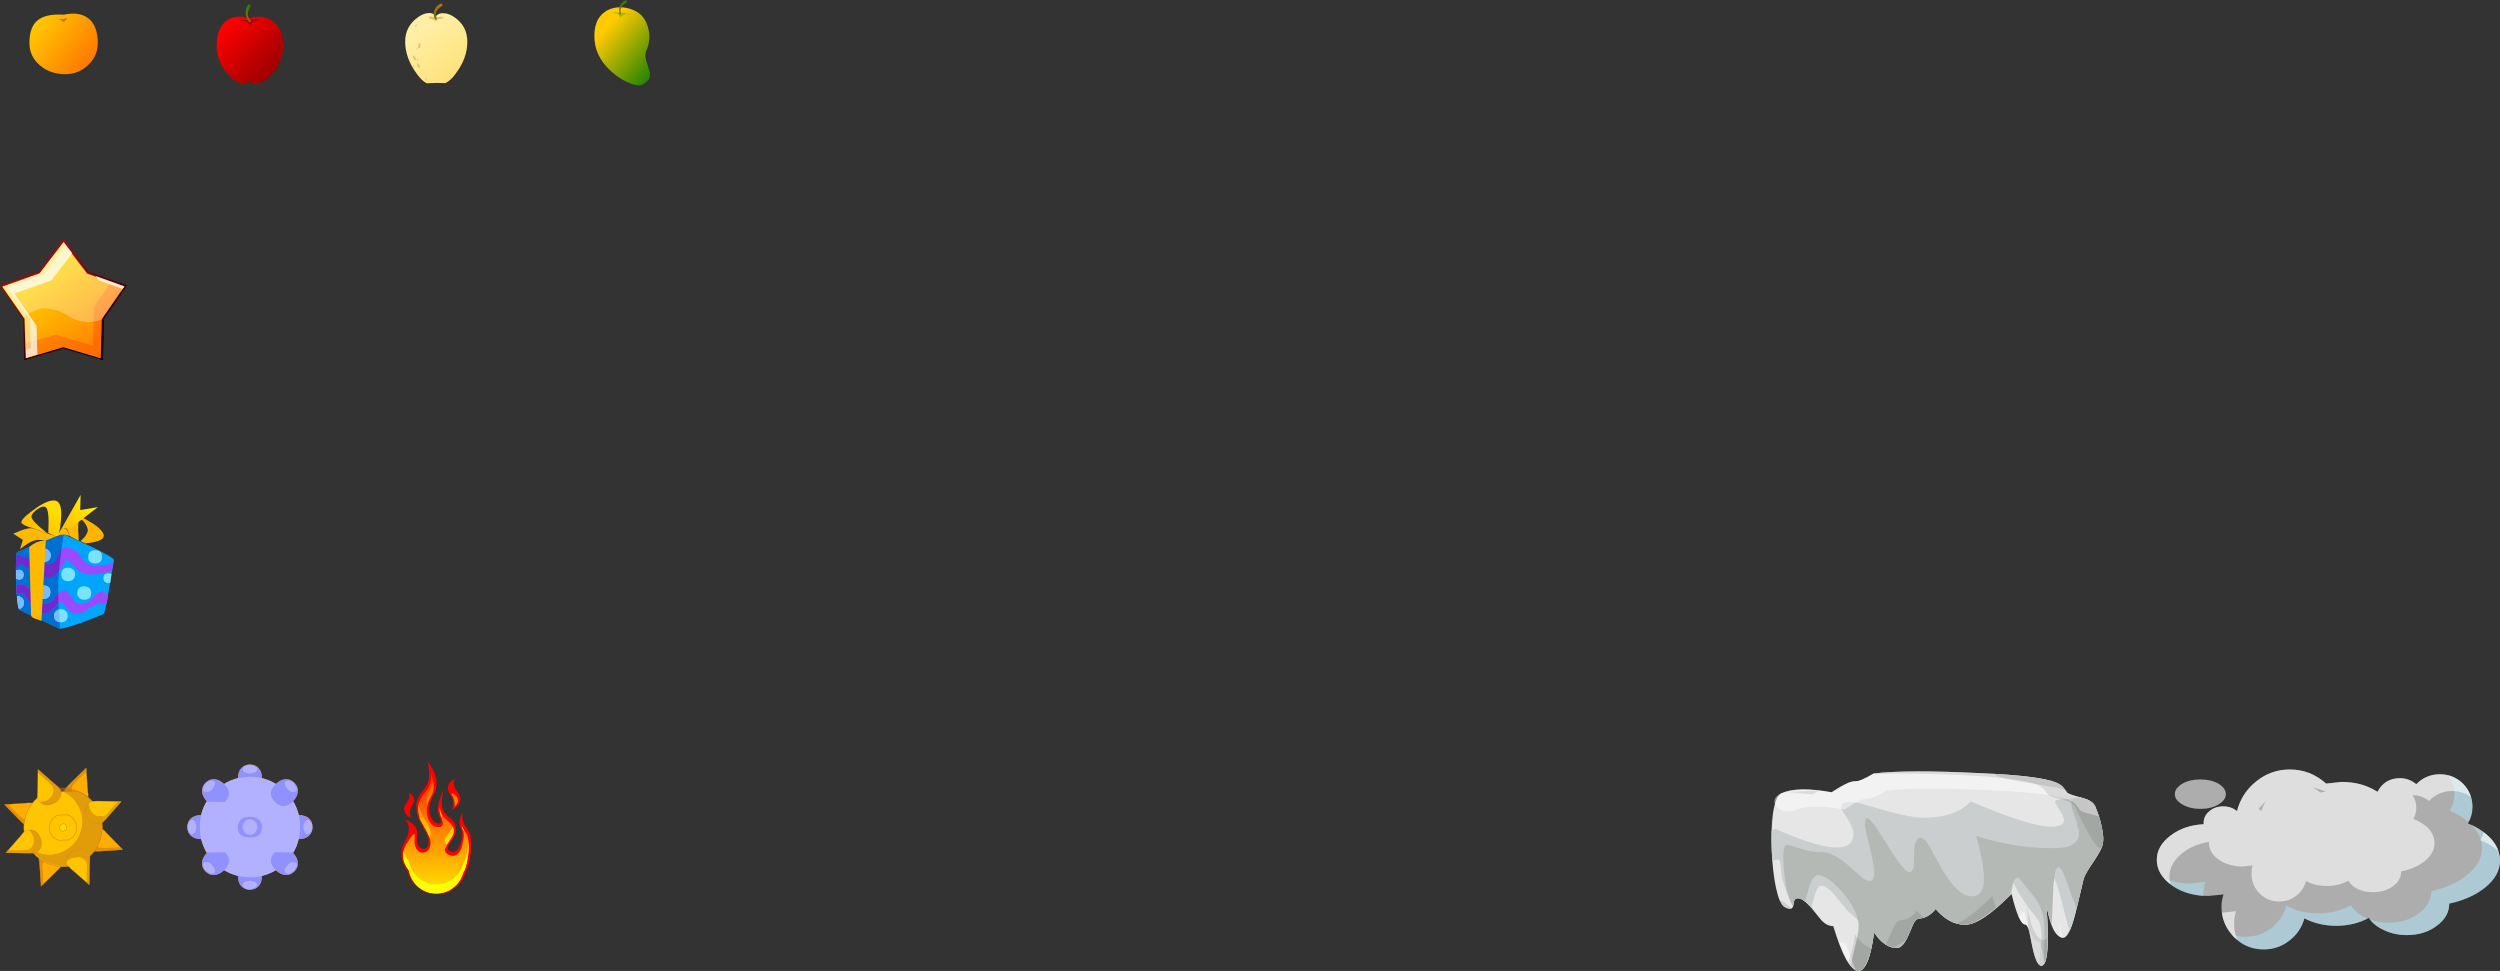 <?xml version="1.0" encoding="UTF-8" standalone="no"?>
<svg xmlns:xlink="http://www.w3.org/1999/xlink" height="234.25px" width="603.15px" xmlns="http://www.w3.org/2000/svg">
  <rect width="100%" height="100%" fill="#333333" stroke="none"/>
  <g transform="matrix(1.0, 0.0, 0.0, 1.0, -139.7, -104.55)">
    <path d="M613.8 327.65 Q617.6 327.7 625.0 320.2 626.8 327.65 628.3 327.6 628.8 327.6 629.25 329.15 L629.95 332.6 Q630.95 337.6 632.2 337.55 634.5 337.45 633.4 322.75 634.65 330.3 637.25 330.8 638.85 331.15 640.4 324.9 L642.4 316.55 Q642.85 315.2 644.7 312.55 646.45 309.9 646.85 308.75 647.45 307.15 646.75 304.0 646.25 301.55 645.2 299.15 644.6 297.75 642.1 297.05 639.05 296.25 638.5 295.85 L637.65 294.7 Q637.05 293.9 635.75 293.35 631.8 291.7 617.75 291.1 600.05 290.2 591.75 291.15 588.5 293.15 587.15 293.05 585.8 292.95 581.6 295.7 573.3 294.2 569.45 295.95 568.1 296.6 567.45 300.75 566.95 304.4 567.15 309.7 567.35 314.8 568.15 318.65 569.05 322.8 570.25 323.4 572.1 324.45 572.35 323.0 L572.55 321.85 Q572.8 321.3 573.4 321.25 574.6 321.2 576.55 323.4 L579.2 326.65 Q580.45 327.95 582.0 328.0 585.1 338.25 587.8 338.75 590.5 339.3 591.85 329.55 594.5 333.4 597.4 333.25 598.9 333.25 600.35 329.7 L601.4 327.25 Q602.05 326.15 602.75 326.15 604.9 326.05 606.7 323.85 609.95 327.65 613.8 327.65" fill="#e6e6e6" fill-rule="evenodd" stroke="none"/>
    <path d="M631.65 337.35 L632.2 337.55 Q634.5 337.45 633.4 322.75 633.75 324.85 634.45 326.9 633.75 316.35 634.75 316.15 635.6 316.0 636.8 320.9 638.5 327.8 639.05 329.1 639.95 327.15 641.05 322.3 L642.4 316.55 Q642.85 315.2 644.7 312.55 646.45 309.9 646.85 308.75 647.45 307.15 646.75 304.0 646.25 301.55 645.2 299.15 644.55 297.6 641.45 296.9 L636.3 297.5 Q635.25 297.55 635.6 298.35 L636.75 300.25 Q637.6 301.6 637.65 302.35 637.7 303.45 636.2 303.85 631.75 305.0 615.15 297.9 611.8 301.6 604.5 301.85 600.75 301.95 592.8 299.6 L587.85 298.2 Q585.5 297.8 584.55 298.25 583.6 298.75 584.0 299.8 L585.4 302.05 Q587.75 305.55 586.35 307.65 583.75 311.5 567.95 304.5 L567.1 305.0 Q567.0 308.4 567.3 312.25 L568.65 311.85 Q569.25 311.95 569.3 313.5 569.45 318.0 572.35 322.9 L572.6 321.8 Q572.8 321.3 573.4 321.25 574.6 321.2 576.7 323.55 L577.5 320.55 Q578.0 318.9 578.6 318.45 579.6 317.55 581.95 320.05 L585.4 324.2 587.85 326.45 Q589.05 327.9 589.6 331.45 590.3 335.8 587.45 338.65 L587.8 338.75 Q590.5 339.3 591.85 329.55 594.5 333.4 597.4 333.25 598.9 333.25 600.35 329.7 L601.4 327.25 Q602.05 326.15 602.75 326.15 604.9 326.05 606.7 323.85 609.95 327.65 613.8 327.65 617.6 327.7 625.0 320.2 L625.05 320.5 625.4 317.5 Q627.95 322.4 630.95 325.85 632.4 327.5 632.25 331.15 L631.65 337.35" fill="#cacece" fill-rule="evenodd" stroke="none"/>
    <path d="M637.95 295.25 L637.2 294.2 Q636.5 293.6 635.05 293.1 631.25 291.9 620.7 291.25 622.35 292.45 629.2 293.45 L636.9 294.75 637.95 295.25 M627.1 316.75 L630.35 320.8 Q632.2 323.1 632.7 325.8 633.05 327.6 632.9 331.55 L632.75 337.2 Q634.3 335.0 633.4 322.75 633.8 325.3 634.7 327.55 L635.1 318.25 Q635.45 313.9 636.2 313.75 637.1 313.55 638.45 317.65 640.2 322.8 640.75 323.65 L642.4 316.55 Q642.85 315.2 644.7 312.55 646.45 309.9 646.85 308.75 647.45 307.15 646.75 304.0 646.25 301.55 645.2 299.15 644.75 298.05 643.4 297.5 L640.85 296.75 642.3 297.55 Q639.4 296.3 639.4 298.4 639.45 299.2 640.25 301.4 L641.25 304.85 Q641.75 308.95 636.0 309.15 626.8 309.45 616.45 306.25 620.9 321.6 614.9 320.75 611.55 320.35 607.6 313.1 L605.0 308.4 Q603.7 306.4 602.8 306.7 601.4 307.2 601.5 311.15 L601.4 313.75 Q601.15 314.9 600.35 314.95 599.05 315.0 594.85 308.1 L591.95 303.6 Q590.5 301.65 589.95 302.0 589.4 302.35 589.8 304.7 L590.95 309.6 Q592.65 316.55 591.2 317.0 590.3 317.3 588.9 316.25 L586.1 313.75 Q581.95 310.0 578.95 310.1 576.2 310.15 572.75 308.85 L571.0 308.35 Q570.4 308.3 570.2 309.0 569.65 310.65 570.25 315.75 570.9 321.3 572.3 323.2 L572.5 321.95 Q572.75 321.3 573.4 321.25 574.15 321.25 575.15 322.05 L576.5 317.65 Q577.45 315.35 578.8 315.7 581.4 316.4 584.65 320.35 588.0 324.5 588.1 327.75 588.2 329.25 587.35 332.5 L586.2 337.5 Q587.05 338.65 587.8 338.75 590.5 339.3 591.85 329.55 594.05 332.7 596.6 333.25 L599.6 331.25 601.05 327.9 Q601.9 326.2 602.75 326.15 604.9 326.05 606.7 323.85 609.95 327.65 613.8 327.65 617.05 327.65 624.55 320.7 625.7 314.8 627.1 316.75" fill="#b5b9b5" fill-rule="evenodd" stroke="none"/>
    <path d="M587.5 338.7 Q586.15 335.7 585.05 332.15 584.2 332.15 583.3 331.6 585.65 337.95 587.5 338.7 M640.7 298.85 L641.55 300.05 Q642.2 300.5 643.65 300.85 L646.05 301.5 645.2 299.15 Q644.6 297.75 642.1 297.05 639.05 296.25 638.5 295.85 L637.65 294.7 Q637.05 293.9 635.75 293.35 631.8 291.7 617.75 291.1 600.05 290.2 591.75 291.15 588.5 293.15 587.15 293.05 585.8 292.95 581.6 295.7 573.3 294.2 569.45 295.95 568.1 296.55 567.85 297.55 567.65 298.35 568.35 299.2 569.1 300.0 570.2 300.3 L572.5 300.1 Q576.35 298.35 584.65 299.85 588.85 297.1 590.2 297.2 591.55 297.35 594.8 295.3 603.1 294.4 620.8 295.25 634.85 295.9 638.8 297.5 640.1 298.05 640.7 298.85 M637.4 330.85 Q636.75 328.85 636.45 326.9 L636.65 330.55 637.25 330.8 637.4 330.85 M632.2 337.55 Q632.6 337.5 633.0 336.65 L632.25 333.25 Q631.85 331.7 631.35 331.75 629.85 331.85 628.05 324.35 L626.7 325.65 Q627.6 327.6 628.3 327.6 628.8 327.6 629.25 329.15 L629.95 332.6 Q630.95 337.6 632.2 337.55" fill="#ffffff" fill-opacity="0.498" fill-rule="evenodd" stroke="none"/>
    <path d="M577.0 296.2 L578.5 295.3 570.4 295.6 577.0 296.2 M600.35 329.7 L601.4 327.25 Q602.05 326.15 602.75 326.15 L603.8 325.95 602.1 324.3 Q600.35 326.55 598.15 326.6 597.2 326.65 596.35 328.75 L594.7 332.35 Q596.1 333.3 597.4 333.25 598.9 333.25 600.35 329.7 M585.6 336.65 Q586.8 338.6 587.8 338.75 589.65 339.15 591.1 333.4 588.95 332.45 587.25 330.0 586.7 333.95 585.6 336.65 M570.25 323.4 Q571.4 324.1 571.9 323.8 570.2 321.95 569.05 321.75 569.6 323.05 570.25 323.4 M640.6 299.65 Q642.05 303.0 643.8 306.0 646.3 310.3 646.85 308.75 647.45 307.15 646.75 304.0 646.25 301.55 645.2 299.15 644.6 297.75 642.1 297.05 639.05 296.25 638.5 295.85 L637.65 294.7 Q637.05 293.9 635.75 293.35 631.8 291.7 617.75 291.1 600.05 290.2 591.75 291.15 L591.35 291.35 Q599.8 290.95 613.15 291.55 627.2 292.25 631.15 293.85 632.45 294.4 633.0 295.2 L633.9 296.35 Q634.4 296.75 637.5 297.6 640.0 298.2 640.6 299.65 M629.05 328.5 L630.3 334.0 Q631.1 337.6 632.2 337.55 633.55 337.5 633.65 330.85 633.15 331.45 632.6 331.35 630.05 330.8 628.8 323.25 L629.05 328.5 M620.4 320.7 Q615.7 325.45 611.9 327.35 L613.8 327.65 Q616.3 327.65 621.2 323.6 L620.4 320.7" fill="#000000" fill-opacity="0.098" fill-rule="evenodd" stroke="none"/>
    <path d="M670.6 299.7 Q673.1 299.7 674.9 298.65 676.7 297.6 676.7 296.15 676.7 294.7 674.9 293.6 673.1 292.6 670.6 292.6 668.0 292.6 666.25 293.6 664.4 294.7 664.4 296.15 664.4 297.6 666.25 298.65 668.05 299.7 670.6 299.7 M703.3 327.9 Q707.7 327.9 711.2 326.0 712.45 327.85 714.9 329.0 717.4 330.15 720.35 330.15 724.65 330.15 727.6 327.9 730.6 325.7 730.6 322.55 736.05 321.35 739.4 318.55 742.85 315.7 742.85 312.15 742.85 309.4 740.75 307.05 738.7 304.7 735.1 303.2 736.2 301.3 736.2 299.2 736.2 295.95 733.9 293.6 731.6 291.35 728.35 291.35 725.0 291.35 722.65 293.75 720.9 292.3 718.7 292.3 715.0 292.3 713.3 295.6 709.7 293.2 704.65 293.2 L700.9 293.6 Q697.1 290.2 692.15 290.2 687.55 290.2 684.0 293.1 680.5 295.9 679.4 300.25 678.05 299.1 676.05 299.1 674.1 299.1 672.75 300.25 671.35 301.4 671.35 303.05 L671.35 303.4 Q666.6 303.65 663.35 306.15 660.05 308.65 660.05 312.0 660.05 315.6 663.7 318.15 667.4 320.7 672.55 320.7 L676.15 320.35 Q675.65 321.75 675.65 323.35 675.65 327.55 678.65 330.55 681.65 333.6 685.85 333.6 689.35 333.6 692.05 331.45 694.75 329.4 695.65 326.1 699.1 327.9 703.3 327.9" fill="#ffffff" fill-opacity="0.6" fill-rule="evenodd" stroke="none"/>
    <path d="M668.15 317.7 Q664.8 317.7 661.85 316.5 665.1 320.25 671.3 320.7 L671.3 320.35 Q671.3 318.75 671.8 317.3 L668.15 317.7 M735.25 302.9 Q736.2 301.25 736.2 299.2 736.2 296.5 734.5 294.35 732.9 292.3 730.35 291.6 731.85 293.6 731.85 296.15 731.85 298.3 730.75 300.15 733.4 301.3 735.25 302.9 M711.4 326.35 Q712.8 328.1 715.15 329.05 717.55 330.15 720.35 330.15 724.65 330.15 727.6 327.9 730.6 325.7 730.6 322.55 736.05 321.35 739.4 318.55 742.85 315.7 742.85 312.15 742.85 306.9 735.95 303.55 738.5 306.2 738.5 309.15 738.5 312.7 735.05 315.55 731.7 318.35 726.25 319.55 726.25 322.7 723.25 324.9 720.3 327.15 716.0 327.15 713.55 327.15 711.4 326.35 M703.3 327.9 Q707.55 327.9 710.9 326.15 708.2 325.0 706.85 322.95 703.45 324.9 699.0 324.9 694.65 324.9 691.3 323.05 690.4 326.35 687.7 328.4 685.0 330.55 681.5 330.55 679.7 330.55 678.05 329.95 681.1 333.6 685.85 333.6 689.35 333.6 692.05 331.45 694.75 329.4 695.65 326.1 699.1 327.9 703.3 327.9" fill="#acdcee" fill-opacity="0.6" fill-rule="evenodd" stroke="none"/>
    <path d="M738.9 305.35 Q738.7 306.35 738.1 307.25 740.6 308.25 742.4 309.8 741.55 307.35 738.9 305.35 M685.35 300.2 L684.6 299.7 686.4 297.7 Q685.6 298.9 685.35 300.2 M697.7 294.55 Q699.45 294.95 700.8 295.55 L699.45 295.75 Q698.85 295.15 697.7 294.55 M679.15 324.4 L675.75 324.75 Q676.35 328.75 679.45 331.3 678.7 329.4 678.7 327.4 678.7 325.9 679.15 324.4 M706.25 317.05 Q708.1 319.8 712.25 319.8 715.05 319.8 717.05 318.35 719.0 316.9 719.0 314.8 722.6 314.05 724.8 312.2 727.05 310.3 727.05 308.0 727.05 304.25 721.95 302.1 722.65 300.9 722.65 299.45 722.65 297.75 721.75 296.4 724.05 296.4 725.7 297.8 728.0 295.4 731.35 295.4 733.8 295.4 735.85 296.8 735.05 294.35 733.0 292.85 730.9 291.35 728.35 291.35 725.0 291.35 722.65 293.75 720.9 292.3 718.7 292.3 715.05 292.3 713.3 295.55 L712.7 295.25 Q709.2 293.2 704.65 293.2 L700.9 293.6 Q697.1 290.2 692.15 290.2 687.55 290.2 684.0 293.1 680.5 295.9 679.4 300.25 678.05 299.1 676.05 299.1 674.1 299.1 672.75 300.25 671.35 301.4 671.35 303.05 L671.35 303.4 Q666.6 303.65 663.35 306.15 660.05 308.65 660.05 312.0 660.05 315.4 663.4 317.9 663.1 317.1 663.1 316.05 663.1 313.05 665.85 310.65 668.5 308.35 672.65 307.65 L672.65 307.9 Q672.65 310.3 675.0 311.95 677.4 313.6 680.8 313.6 L683.15 313.35 Q682.9 314.25 682.9 315.35 682.9 318.1 684.85 320.1 686.8 322.05 689.6 322.05 691.9 322.05 693.7 320.65 695.5 319.25 696.05 317.1 698.2 318.3 701.1 318.3 703.95 318.3 706.25 317.05" fill="#ffffff" fill-opacity="0.6" fill-rule="evenodd" stroke="none"/>
    <path d="M202.2 124.6 Q203.55 124.25 204.9 122.9 206.3 121.55 207.1 119.75 208.05 117.7 208.05 115.7 208.05 111.6 205.55 109.7 203.25 107.95 199.9 108.95 196.4 107.9 194.2 109.65 191.95 111.5 191.95 115.7 191.95 117.7 192.9 119.75 193.75 121.6 195.15 122.95 196.45 124.3 197.75 124.65 199.1 125.05 199.9 124.15 200.8 125.0 202.2 124.6" fill="url(#gradient0)" fill-rule="evenodd" stroke="none"/>
    <path d="M200.45 109.2 Q199.8 109.45 199.75 109.6 199.3 109.3 198.6 109.3 L197.6 109.5 199.0 109.7 Q199.75 109.95 200.05 110.75 200.55 109.65 201.85 109.45 L203.35 109.3 200.45 109.2" fill="#a50000" fill-rule="evenodd" stroke="none"/>
    <path d="M200.3 109.85 L200.1 109.5 199.6 108.65 Q199.35 107.9 199.6 107.2 L200.0 106.3 200.15 106.05 200.2 105.95 Q200.2 105.75 199.7 105.5 198.65 106.9 199.1 108.45 199.35 109.35 199.9 109.95 L200.3 109.85" fill="url(#gradient1)" fill-rule="evenodd" stroke="none"/>
    <path d="M247.15 124.6 Q248.45 124.0 249.65 122.3 252.45 118.6 252.45 114.6 252.45 110.9 249.4 108.75 248.15 107.85 246.9 107.75 245.6 107.6 244.85 108.45 244.25 107.6 243.0 107.7 241.8 107.8 240.55 108.7 237.45 110.9 237.45 114.6 237.45 118.55 240.25 122.35 241.45 124.05 242.65 124.65 L244.8 124.55 247.15 124.6" fill="url(#gradient2)" fill-rule="evenodd" stroke="none"/>
    <path d="M245.45 108.7 Q244.7 108.95 244.7 109.05 244.4 108.55 243.65 108.55 243.1 108.55 243.15 108.8 243.2 109.05 243.8 109.15 244.7 109.35 245.0 110.05 244.65 109.2 246.1 109.05 247.1 108.9 246.6 108.7 246.05 108.5 245.45 108.7" fill="#dec177" fill-rule="evenodd" stroke="none"/>
    <path d="M245.1 109.25 L245.05 108.9 244.8 108.0 Q244.9 107.3 245.4 106.7 L246.15 106.1 246.45 105.9 246.55 105.85 246.15 105.35 Q244.55 106.15 244.35 107.6 244.25 108.5 244.65 109.2 L245.1 109.25" fill="url(#gradient3)" fill-rule="evenodd" stroke="none"/>
    <path d="M240.4 120.45 Q240.7 121.0 240.9 120.95 241.1 120.85 240.9 120.3 L240.4 119.8 Q240.2 119.9 240.4 120.45" fill="#dec177" fill-rule="evenodd" stroke="none"/>
    <path d="M239.45 118.6 Q239.75 119.2 239.95 119.1 240.2 119.05 239.9 118.45 239.65 117.85 239.45 117.95 239.2 118.0 239.45 118.6" fill="#dec177" fill-rule="evenodd" stroke="none"/>
    <path d="M240.65 115.55 Q240.55 116.15 240.85 116.15 241.1 116.2 241.1 115.55 241.2 114.95 240.9 114.95 240.65 114.95 240.65 115.55" fill="#dec177" fill-rule="evenodd" stroke="none"/>
    <path d="M240.2 116.2 L240.3 116.6 240.45 116.2 240.35 115.85 240.2 116.2" fill="#dec177" fill-rule="evenodd" stroke="none"/>
    <path d="M240.3 119.0 L240.55 119.35 240.5 118.95 240.25 118.6 Q240.2 118.8 240.3 119.0" fill="#dec177" fill-rule="evenodd" stroke="none"/>
    <path d="M242.35 123.7 L242.7 123.95 242.55 123.6 242.2 123.35 242.35 123.7" fill="#dec177" fill-rule="evenodd" stroke="none"/>
    <path d="M239.4 120.65 L239.75 120.9 239.65 120.55 239.35 120.25 239.4 120.65" fill="#dec177" fill-rule="evenodd" stroke="none"/>
    <path d="M239.9 110.7 L239.9 111.05 240.2 110.75 240.2 110.35 239.9 110.7" fill="#dec177" fill-rule="evenodd" stroke="none"/>
    <path d="M292.0 124.75 Q293.75 125.4 294.5 125.05 296.0 124.3 296.4 123.4 296.65 122.65 296.35 121.5 L295.65 119.4 Q295.3 118.15 295.5 117.1 296.9 114.15 296.05 111.2 295.2 108.05 292.45 106.95 290.8 106.25 289.05 106.3 287.3 106.4 285.95 107.2 282.7 109.25 283.15 114.35 283.6 119.15 288.35 122.75 290.15 124.1 292.0 124.75" fill="url(#gradient4)" fill-rule="evenodd" stroke="none"/>
    <path d="M289.15 107.85 Q288.85 107.55 288.25 107.5 L287.4 107.55 288.55 107.85 Q289.15 108.15 289.35 108.9 289.85 108.0 291.0 107.95 L292.2 108.0 289.85 107.6 289.15 107.85" fill="#a6ba00" fill-rule="evenodd" stroke="none"/>
    <path d="M289.1 108.0 L289.5 108.1 289.5 107.75 289.4 106.9 Q289.55 106.2 290.0 105.75 L290.65 105.25 290.9 105.15 291.0 105.05 290.75 104.55 Q289.45 105.15 289.1 106.5 L289.1 108.0" fill="url(#gradient5)" fill-rule="evenodd" stroke="none"/>
    <path d="M155.5 122.45 Q158.6 122.45 160.9 120.3 163.3 118.1 163.3 114.9 163.3 111.25 161.45 109.35 159.25 107.2 155.05 108.1 150.45 107.8 148.5 109.7 146.8 111.35 146.8 114.9 146.8 118.15 149.3 120.3 151.8 122.45 155.5 122.45" fill="url(#gradient6)" fill-rule="evenodd" stroke="none"/>
    <path d="M153.65 108.8 L154.9 109.8 Q155.45 109.9 155.95 108.85 L154.95 109.15 Q153.95 109.25 153.65 108.8" fill="#c57314" fill-rule="evenodd" stroke="none"/>
    <path d="M154.75 313.1 Q155.0 312.15 154.5 311.2 153.95 310.25 152.85 309.85 L150.75 309.75 Q149.7 310.1 149.3 311.0 L149.25 310.95 149.25 311.15 Q148.95 311.75 149.2 312.45 L149.6 318.4 153.85 314.25 154.7 313.25 154.8 313.1 154.75 313.1" fill="#ffad00" fill-rule="evenodd" stroke="none"/>
    <path d="M154.75 313.1 L154.8 313.1 154.7 313.25 153.85 314.25 149.6 318.4 149.2 312.45 Q148.95 311.75 149.25 311.15 L149.25 310.95 149.3 311.0 Q149.7 310.1 150.75 309.75 L152.85 309.85 Q153.95 310.25 154.5 311.2 155.0 312.15 154.75 313.1 Z" fill="none" stroke="#c57314" stroke-linecap="round" stroke-linejoin="round" stroke-width="0.05"/>
    <path d="M149.6 318.4 L150.2 317.75 150.0 314.25 Q149.8 313.7 150.05 312.95 L150.05 312.75 150.1 312.8 Q150.5 311.9 151.55 311.55 L153.65 311.65 154.85 312.45 Q154.85 310.7 152.85 309.85 L150.75 309.75 Q149.7 310.1 149.3 311.0 L149.25 310.95 149.25 311.15 Q148.95 311.75 149.2 312.45 L149.6 318.4" fill="#c57314" fill-opacity="0.498" fill-rule="evenodd" stroke="none"/>
    <path d="M159.35 298.45 Q160.4 298.1 160.8 297.2 L160.85 297.25 160.85 297.05 Q161.15 296.45 160.9 295.75 L160.5 289.8 156.25 293.95 155.4 294.95 155.3 295.1 155.35 295.1 Q155.1 296.05 155.65 297.0 156.15 297.95 157.25 298.35 L159.35 298.45" fill="#ffad00" fill-rule="evenodd" stroke="none"/>
    <path d="M159.35 298.45 Q160.4 298.1 160.8 297.2 L160.85 297.25 160.85 297.05 Q161.15 296.45 160.9 295.75 L160.5 289.8 156.25 293.95 155.4 294.95 155.3 295.1 155.35 295.1 Q155.1 296.05 155.65 297.0 156.15 297.95 157.25 298.35 L159.35 298.45 Z" fill="none" stroke="#c57314" stroke-linecap="round" stroke-linejoin="round" stroke-width="0.05"/>
    <path d="M155.65 297.0 Q156.15 297.95 157.25 298.35 159.25 299.1 160.45 297.75 L159.05 297.55 Q157.95 297.1 157.45 296.15 156.9 295.25 157.15 294.3 L157.1 294.3 157.2 294.15 158.05 293.15 160.6 290.7 160.5 289.8 156.25 293.95 155.4 294.95 155.3 295.1 155.35 295.1 Q155.1 296.05 155.65 297.0" fill="#c57314" fill-opacity="0.498" fill-rule="evenodd" stroke="none"/>
    <path d="M161.9 309.9 L162.1 309.9 163.4 309.95 169.35 309.55 165.2 305.3 Q164.8 304.75 164.2 304.45 L164.05 304.35 164.05 304.4 Q163.1 304.15 162.15 304.65 161.2 305.2 160.8 306.3 160.4 307.4 160.7 308.4 161.05 309.45 161.95 309.85 L161.9 309.9" fill="#ffad00" fill-rule="evenodd" stroke="none"/>
    <path d="M161.9 309.9 L161.95 309.85 Q161.05 309.45 160.7 308.4 160.4 307.4 160.8 306.3 161.2 305.2 162.15 304.65 163.1 304.15 164.05 304.4 L164.05 304.35 164.2 304.45 Q164.8 304.75 165.2 305.3 L169.35 309.55 163.4 309.95 162.1 309.9 161.9 309.9 Z" fill="none" stroke="#c57314" stroke-linecap="round" stroke-linejoin="round" stroke-width="0.05"/>
    <path d="M163.9 309.1 L163.7 309.1 163.75 309.05 Q162.85 308.65 162.5 307.6 162.2 306.6 162.6 305.5 L163.4 304.3 Q161.65 304.3 160.8 306.3 160.4 307.4 160.7 308.4 161.05 309.45 161.95 309.85 L161.9 309.9 162.1 309.9 163.4 309.95 169.35 309.55 168.7 308.95 165.2 309.15 163.9 309.1" fill="#c57314" fill-opacity="0.498" fill-rule="evenodd" stroke="none"/>
    <path d="M149.3 301.9 Q149.7 300.8 149.4 299.8 149.05 298.75 148.15 298.35 L148.2 298.3 148.0 298.3 146.7 298.25 140.75 298.65 144.9 302.9 145.9 303.75 146.05 303.85 146.05 303.8 Q147.0 304.05 147.95 303.5 148.9 303.0 149.3 301.9" fill="#ffad00" fill-rule="evenodd" stroke="none"/>
    <path d="M149.3 301.9 Q149.7 300.8 149.4 299.8 149.05 298.75 148.15 298.35 L148.2 298.3 148.0 298.3 146.7 298.25 140.75 298.65 144.9 302.9 145.9 303.75 146.05 303.85 146.05 303.8 Q147.0 304.05 147.95 303.5 148.9 303.0 149.3 301.9 Z" fill="none" stroke="#c57314" stroke-linecap="round" stroke-linejoin="round" stroke-width="0.05"/>
    <path d="M149.3 301.9 Q150.05 299.9 148.7 298.7 L148.5 300.1 Q148.05 301.2 147.1 301.7 146.2 302.25 145.25 302.0 L145.25 302.05 145.1 301.95 144.1 301.1 141.65 298.55 140.75 298.65 144.9 302.9 145.9 303.75 146.05 303.85 146.05 303.8 Q147.0 304.05 147.95 303.5 148.9 303.0 149.3 301.9" fill="#c57314" fill-opacity="0.498" fill-rule="evenodd" stroke="none"/>
    <path d="M158.75 312.85 Q162.3 311.25 163.7 307.6 165.15 303.95 163.55 300.4 161.95 296.8 158.3 295.4 L151.1 295.6 Q147.5 297.15 146.1 300.85 144.7 304.5 146.3 308.05 147.9 311.6 151.55 313.0 155.2 314.4 158.75 312.85" fill="#ffc500" fill-rule="evenodd" stroke="none"/>
    <path d="M158.75 312.85 Q155.2 314.4 151.55 313.0 147.9 311.6 146.3 308.05 144.7 304.5 146.1 300.85 147.5 297.15 151.1 295.6 L158.3 295.4 Q161.95 296.8 163.55 300.4 165.15 303.95 163.7 307.6 162.3 311.25 158.75 312.85 Z" fill="none" stroke="#c57314" stroke-linecap="round" stroke-linejoin="round" stroke-width="0.1"/>
    <path d="M156.25 307.2 L153.75 307.25 Q152.45 306.8 151.9 305.55 151.4 304.3 151.85 303.05 152.35 301.75 153.6 301.2 L156.05 301.15 Q157.35 301.65 157.9 302.9 158.45 304.1 158.0 305.35 157.5 306.65 156.25 307.2 Z" fill="none" stroke="#c57314" stroke-linecap="round" stroke-linejoin="round" stroke-width="0.1"/>
    <path d="M154.15 304.55 Q154.5 305.35 155.25 305.0 156.1 304.65 155.7 303.85 155.35 303.05 154.6 303.4 153.8 303.75 154.15 304.55" fill="#ffda00" fill-rule="evenodd" stroke="none"/>
    <path d="M154.15 304.55 Q153.8 303.75 154.6 303.4 155.35 303.05 155.7 303.85 156.1 304.65 155.25 305.0 154.5 305.35 154.15 304.55 Z" fill="none" stroke="#c57314" stroke-linecap="round" stroke-linejoin="round" stroke-width="0.1"/>
    <path d="M158.8 312.7 Q162.35 311.1 163.75 307.45 165.2 303.8 163.6 300.25 162.2 297.05 159.0 295.55 155.9 294.05 152.6 294.9 156.95 295.5 158.85 299.55 160.15 302.6 159.0 305.6 157.8 308.65 154.85 310.0 150.8 311.85 147.1 309.25 149.0 312.1 152.3 313.1 155.65 314.1 158.8 312.7" fill="#c57314" fill-opacity="0.498" fill-rule="evenodd" stroke="none"/>
    <path d="M150.45 298.65 L152.55 298.45 Q153.65 298.0 154.15 297.0 154.65 296.05 154.3 295.15 L154.35 295.15 154.2 295.0 Q153.85 294.35 153.3 294.05 L148.85 290.15 148.75 296.05 Q148.6 296.7 148.85 297.4 L148.9 297.55 148.95 297.55 Q149.4 298.4 150.45 298.65" fill="#ffc500" fill-rule="evenodd" stroke="none"/>
    <path d="M150.45 298.65 Q149.4 298.4 148.95 297.55 L148.9 297.55 148.85 297.4 Q148.6 296.7 148.75 296.05 L148.85 290.15 153.3 294.05 Q153.85 294.35 154.2 295.0 L154.35 295.15 154.3 295.15 Q154.65 296.05 154.15 297.0 153.65 298.0 152.55 298.45 L150.45 298.65 Z" fill="none" stroke="#c57314" stroke-linecap="round" stroke-linejoin="round" stroke-width="0.05"/>
    <path d="M154.15 297.0 Q154.65 296.05 154.3 295.15 L154.35 295.15 154.2 295.0 Q153.85 294.35 153.3 294.05 L148.85 290.15 148.85 291.0 151.45 293.3 152.35 294.3 152.5 294.4 152.45 294.45 Q152.8 295.35 152.3 296.3 151.8 297.25 150.7 297.75 L149.35 298.05 Q150.65 299.35 152.55 298.45 153.65 298.0 154.15 297.0" fill="#c57314" fill-opacity="0.498" fill-rule="evenodd" stroke="none"/>
    <path d="M161.2 310.65 L161.15 310.65 Q160.7 309.8 159.65 309.5 158.6 309.25 157.55 309.75 156.45 310.2 155.95 311.15 155.45 312.15 155.8 313.05 L155.75 313.05 155.9 313.2 156.8 314.15 161.25 318.05 161.35 312.15 Q161.5 311.5 161.25 310.8 L161.2 310.65" fill="#ffc500" fill-rule="evenodd" stroke="none"/>
    <path d="M161.2 310.65 L161.15 310.65 Q160.7 309.8 159.65 309.5 158.6 309.25 157.55 309.75 156.45 310.2 155.95 311.15 155.45 312.15 155.8 313.05 L155.75 313.05 155.9 313.2 156.8 314.15 161.25 318.05 161.35 312.15 Q161.5 311.5 161.25 310.8 L161.2 310.65 Z" fill="none" stroke="#c57314" stroke-linecap="round" stroke-linejoin="round" stroke-width="0.05"/>
    <path d="M161.25 318.05 L161.35 312.15 Q161.5 311.5 161.25 310.8 L161.2 310.65 161.15 310.65 Q160.7 309.8 159.65 309.5 158.6 309.25 157.55 309.75 155.6 310.55 155.7 312.4 L156.85 311.6 158.95 311.35 Q160.0 311.65 160.45 312.5 L160.5 312.5 160.5 312.65 Q160.8 313.3 160.65 314.0 L160.6 317.5 161.25 318.05" fill="#c57314" fill-opacity="0.498" fill-rule="evenodd" stroke="none"/>
    <path d="M164.0 303.4 L164.15 303.25 165.1 302.35 169.0 297.9 163.1 297.8 161.75 297.9 161.6 297.95 161.6 298.0 Q160.75 298.45 160.5 299.5 160.2 300.55 160.7 301.6 161.15 302.7 162.15 303.2 L164.0 303.35 164.0 303.4" fill="#ffc500" fill-rule="evenodd" stroke="none"/>
    <path d="M164.0 303.4 L164.0 303.35 162.15 303.2 Q161.15 302.7 160.7 301.6 160.2 300.55 160.5 299.5 160.75 298.45 161.6 298.0 L161.6 297.95 161.75 297.9 163.1 297.8 169.0 297.9 165.1 302.35 164.15 303.25 164.0 303.4 Z" fill="none" stroke="#c57314" stroke-linecap="round" stroke-linejoin="round" stroke-width="0.05"/>
    <path d="M169.0 297.9 L168.15 297.9 165.85 300.5 Q165.45 301.15 164.85 301.4 L164.75 301.55 164.7 301.5 162.85 301.35 Q161.9 300.85 161.4 299.75 L161.1 298.4 Q159.8 299.7 160.7 301.6 161.15 302.7 162.15 303.2 L164.0 303.35 164.0 303.4 164.15 303.25 165.1 302.35 169.0 297.9" fill="#c57314" fill-opacity="0.498" fill-rule="evenodd" stroke="none"/>
    <path d="M148.35 310.3 L148.5 310.25 148.5 310.2 Q149.35 309.75 149.65 308.7 149.9 307.65 149.4 306.6 148.95 305.5 148.0 305.0 L146.1 304.85 146.1 304.8 145.95 304.95 Q145.3 305.3 145.0 305.85 L141.1 310.3 147.0 310.4 148.35 310.3" fill="#ffc500" fill-rule="evenodd" stroke="none"/>
    <path d="M148.35 310.3 L148.5 310.25 148.5 310.2 Q149.35 309.75 149.65 308.7 149.9 307.65 149.4 306.6 148.95 305.5 148.0 305.0 L146.1 304.85 146.1 304.8 145.95 304.95 Q145.3 305.3 145.0 305.85 L141.1 310.3 147.0 310.4 148.35 310.3 Z" fill="none" stroke="#c57314" stroke-linecap="round" stroke-linejoin="round" stroke-width="0.05"/>
    <path d="M141.1 310.3 L147.0 310.4 148.35 310.3 148.5 310.25 148.5 310.2 Q149.35 309.75 149.65 308.7 149.9 307.65 149.4 306.6 148.6 304.65 146.75 304.75 L147.55 305.9 Q148.05 306.95 147.8 308.0 147.5 309.05 146.65 309.5 L146.65 309.55 146.5 309.55 145.15 309.7 141.65 309.65 141.1 310.3" fill="#c57314" fill-opacity="0.498" fill-rule="evenodd" stroke="none"/>
    <path d="M159.45 254.75 L164.65 252.75 Q165.05 252.55 166.05 246.4 L167.2 239.7 Q167.35 239.15 161.65 236.4 L155.25 233.5 Q154.75 233.35 149.5 235.4 146.7 236.55 143.85 237.75 143.4 238.0 143.6 244.65 143.75 251.25 144.4 251.7 L154.0 256.2 Q154.7 256.45 159.45 254.75" fill="#00a5ff" fill-rule="evenodd" stroke="none"/>
    <path d="M157.0 240.5 Q158.35 242.1 159.45 242.65 160.75 243.4 163.15 243.05 L166.65 242.45 167.05 240.25 165.3 240.9 162.25 241.05 Q160.2 240.65 159.3 239.05 158.25 237.35 156.65 236.8 154.7 236.15 153.95 237.9 L153.4 239.45 152.4 240.55 149.55 240.75 145.35 238.85 143.65 238.4 143.55 241.4 144.45 240.7 Q145.0 240.4 147.05 242.05 149.35 243.9 151.0 243.95 152.9 244.0 154.15 242.1 L155.6 239.75 Q156.0 239.45 157.0 240.5" fill="#9c4aff" fill-rule="evenodd" stroke="none"/>
    <path d="M144.4 251.7 L154.0 256.2 154.2 256.25 Q153.8 251.9 153.75 246.8 153.7 243.15 154.35 238.25 L155.05 233.5 Q154.0 233.65 149.05 235.55 L143.85 237.75 Q143.4 238.0 143.6 244.65 143.75 251.25 144.4 251.7" fill="#006fd2" fill-rule="evenodd" stroke="none"/>
    <path d="M148.6 238.5 Q148.6 240.1 150.25 240.1 151.85 240.1 151.95 238.55 151.95 237.9 151.45 237.4 151.0 236.9 150.3 236.9 148.6 236.9 148.6 238.5 M148.45 247.4 Q148.45 248.95 150.15 249.05 151.75 249.05 151.85 247.45 151.85 245.8 150.2 245.8 148.45 245.8 148.45 247.4 M144.3 251.5 Q145.45 251.2 145.45 250.0 145.55 249.3 145.05 248.85 144.5 248.35 143.8 248.35 144.0 250.8 144.3 251.5 M143.55 242.2 L143.55 244.2 144.15 244.35 Q145.3 244.5 145.4 243.25 145.4 242.1 144.2 242.0 L143.55 242.2 M164.3 238.95 Q164.4 237.3 162.65 237.3 161.0 237.3 161.0 238.9 160.9 240.4 162.6 240.5 164.3 240.5 164.3 238.95 M156.05 253.1 Q156.05 252.45 155.6 252.0 155.1 251.5 154.45 251.5 153.75 251.5 153.3 251.95 152.75 252.4 152.75 253.05 152.75 254.6 154.4 254.7 155.95 254.7 156.05 253.1 M164.65 244.0 Q164.65 245.15 165.85 245.25 L166.3 245.15 166.6 243.05 165.9 242.85 Q164.65 242.85 164.65 244.0 M157.35 242.0 Q156.85 241.5 156.15 241.5 154.5 241.5 154.5 243.1 154.5 244.75 156.1 244.75 157.7 244.75 157.85 243.15 157.85 242.45 157.35 242.0 M158.8 248.8 Q159.3 249.25 159.95 249.25 161.7 249.25 161.7 247.65 161.7 246.1 160.05 246.0 158.35 246.0 158.35 247.6 158.3 248.3 158.8 248.8" fill="#7be2ff" fill-rule="evenodd" stroke="none"/>
    <path d="M148.6 238.5 Q148.6 240.1 150.25 240.1 151.85 240.1 151.95 238.55 151.95 237.9 151.45 237.4 151.0 236.9 150.3 236.9 148.6 236.9 148.6 238.5 M148.45 247.4 Q148.45 248.95 150.15 249.05 151.75 249.05 151.85 247.45 151.85 245.8 150.2 245.8 148.45 245.8 148.45 247.4 M144.3 251.5 Q145.45 251.2 145.45 250.0 145.55 249.3 145.05 248.85 144.5 248.35 143.8 248.35 144.0 250.8 144.3 251.5 M143.55 242.2 L143.55 244.2 144.15 244.35 Q145.3 244.5 145.4 243.25 145.4 242.1 144.2 242.0 L143.55 242.2 M152.75 253.05 Q152.75 254.4 154.1 254.65 L153.95 251.6 Q152.75 251.95 152.75 253.05" fill="#7bb9ff" fill-rule="evenodd" stroke="none"/>
    <path d="M143.55 241.4 L144.45 240.7 Q145.0 240.4 147.05 242.05 149.35 243.9 151.0 243.95 152.65 244.0 153.85 242.45 L154.5 237.0 153.6 238.9 Q153.05 240.25 152.4 240.55 L149.55 240.75 145.35 238.85 143.65 238.4 143.55 241.4" fill="#6f29ce" fill-rule="evenodd" stroke="none"/>
    <path d="M164.1 247.35 Q163.25 247.35 162.15 248.7 161.05 250.15 159.45 250.2 157.85 250.25 157.15 248.95 156.35 247.4 155.55 247.1 154.5 246.7 153.4 248.2 152.0 250.0 150.75 250.2 149.2 250.45 148.45 249.25 L146.7 246.55 Q145.35 245.05 143.65 245.75 L143.75 247.85 144.8 247.6 Q145.35 247.45 146.35 249.2 147.55 251.35 149.0 252.2 150.65 253.1 152.0 251.9 L154.05 249.95 Q154.75 249.55 155.35 250.65 156.25 252.1 157.35 252.5 158.65 252.95 160.2 252.0 162.55 250.45 163.25 250.25 L165.4 250.3 165.8 248.1 Q165.05 247.35 164.1 247.35" fill="#9c4aff" fill-rule="evenodd" stroke="none"/>
    <path d="M143.65 245.75 L143.75 247.85 144.8 247.6 Q145.35 247.45 146.35 249.2 147.55 251.35 149.0 252.2 150.6 253.05 151.9 252.0 L153.8 250.1 153.75 247.7 152.6 249.15 Q151.75 250.05 150.75 250.2 149.2 250.45 148.45 249.25 L146.7 246.55 Q145.35 245.05 143.65 245.75" fill="#6f29ce" fill-rule="evenodd" stroke="none"/>
    <path d="M147.2 253.1 Q147.4 253.55 148.15 253.8 L149.7 254.35 150.75 234.8 Q149.05 235.15 148.35 235.45 147.5 235.9 146.75 236.5 L147.2 253.1" fill="url(#gradient7)" fill-rule="evenodd" stroke="none"/>
    <path d="M147.75 232.05 Q146.45 231.7 142.9 233.3 L145.2 234.8 144.55 237.05 Q147.3 234.75 149.05 234.8 L150.9 234.9 153.2 233.95 147.75 232.05" fill="url(#gradient8)" fill-rule="evenodd" stroke="none"/>
    <path d="M153.85 233.8 Q155.5 225.5 152.85 225.3 151.0 225.15 147.6 227.7 144.3 230.15 144.95 230.8 145.7 231.5 147.6 231.95 L151.15 233.25 Q146.95 229.95 147.3 229.0 147.6 228.15 148.8 227.35 150.0 226.5 150.7 226.9 151.65 227.45 151.35 233.1 L153.1 233.95 153.85 233.8" fill="url(#gradient9)" fill-rule="evenodd" stroke="none"/>
    <path d="M156.5 233.85 Q155.95 232.15 155.3 232.05 154.8 231.9 154.05 232.85 L153.85 233.65 155.25 233.5 156.5 233.85" fill="url(#gradient10)" fill-rule="evenodd" stroke="none"/>
    <path d="M160.35 235.65 Q165.65 235.1 164.55 233.15 163.8 231.7 160.5 229.9 157.25 228.2 156.9 228.9 156.5 229.7 156.0 232.4 L156.55 233.9 158.7 235.0 Q158.3 229.6 159.05 229.8 159.7 229.95 160.4 231.1 161.15 232.35 160.75 233.05 160.3 234.15 159.1 235.1 L160.35 235.65" fill="url(#gradient11)" fill-rule="evenodd" stroke="none"/>
    <path d="M155.25 232.05 Q155.75 231.9 156.05 232.5 L163.3 226.9 159.05 227.6 159.15 223.95 154.15 232.75 155.25 232.05" fill="url(#gradient12)" fill-rule="evenodd" stroke="none"/>
    <path d="M202.05 318.4 Q202.9 317.5 202.9 315.85 204.65 315.4 206.25 314.5 207.45 315.65 208.7 315.65 209.8 315.7 210.7 314.8 211.6 313.9 211.55 312.8 211.55 311.55 210.4 310.35 211.35 308.7 211.75 307.0 213.4 307.0 214.3 306.1 215.1 305.35 215.1 304.1 215.1 302.85 214.3 302.05 213.4 301.2 211.8 301.2 211.35 299.4 210.4 297.85 211.55 296.65 211.55 295.4 211.6 294.3 210.7 293.4 209.8 292.5 208.7 292.55 207.45 292.55 206.25 293.7 204.7 292.75 202.9 292.3 202.9 290.7 202.05 289.8 201.25 289.0 200.0 289.0 198.75 289.0 198.0 289.8 197.1 290.7 197.1 292.3 195.3 292.75 193.75 293.7 192.55 292.55 191.3 292.55 190.2 292.5 189.3 293.4 188.45 294.3 188.45 295.4 188.45 296.65 189.6 297.85 188.65 299.4 188.2 301.2 186.6 301.2 185.7 302.05 184.9 302.85 184.9 304.1 184.9 305.35 185.7 306.1 186.6 307.0 188.25 307.0 188.65 308.7 189.6 310.35 188.45 311.55 188.45 312.8 188.4 313.9 189.3 314.8 190.2 315.7 191.3 315.65 192.55 315.65 193.75 314.5 195.35 315.4 197.1 315.85 197.1 317.5 197.95 318.4 198.75 319.2 200.0 319.2 201.25 319.2 202.05 318.4" fill="#ff9000" fill-rule="evenodd" stroke="none"/>
    <path d="M200.0 295.5 Q202.9 295.5 202.9 292.45 202.9 290.75 202.05 289.85 201.25 289.0 200.0 289.0 198.75 289.0 197.95 289.85 197.1 290.75 197.1 292.45 197.1 295.5 200.0 295.5" fill="#9090ff" fill-rule="evenodd" stroke="none"/>
    <path d="M200.0 291.2 L201.25 290.9 Q201.75 290.6 201.75 290.15 201.75 289.75 201.25 289.45 200.75 289.1 200.0 289.1 199.25 289.1 198.75 289.45 198.25 289.75 198.25 290.15 198.25 290.6 198.75 290.9 L200.0 291.2" fill="#b1b1ff" fill-rule="evenodd" stroke="none"/>
    <path d="M202.9 315.75 Q202.9 312.7 200.0 312.7 197.1 312.7 197.1 315.75 197.1 317.45 197.95 318.35 198.75 319.2 200.0 319.2 201.25 319.2 202.05 318.35 202.9 317.45 202.9 315.75" fill="#9090ff" fill-rule="evenodd" stroke="none"/>
    <path d="M200.0 319.1 L201.25 318.75 201.75 318.05 Q201.75 317.6 201.25 317.3 L200.0 317.0 198.75 317.3 Q198.25 317.6 198.25 318.05 198.25 318.45 198.75 318.75 199.25 319.1 200.0 319.1" fill="#b1b1ff" fill-rule="evenodd" stroke="none"/>
    <path d="M211.65 307.0 Q213.35 307.0 214.25 306.15 215.1 305.35 215.1 304.1 215.1 302.85 214.25 302.05 213.35 301.2 211.65 301.2 208.6 301.2 208.6 304.1 208.6 307.0 211.65 307.0" fill="#9090ff" fill-rule="evenodd" stroke="none"/>
    <path d="M213.2 305.35 Q213.5 305.85 213.95 305.85 L214.65 305.35 Q215.0 304.85 215.0 304.1 215.0 303.35 214.65 302.85 214.35 302.35 213.95 302.35 213.5 302.35 213.2 302.85 212.9 303.35 212.9 304.1 212.9 304.85 213.2 305.35" fill="#b1b1ff" fill-rule="evenodd" stroke="none"/>
    <path d="M185.75 306.15 Q186.65 307.0 188.35 307.0 191.4 307.0 191.4 304.1 191.4 301.2 188.35 301.2 186.65 301.2 185.75 302.05 184.9 302.85 184.9 304.1 184.9 305.35 185.75 306.15" fill="#9090ff" fill-rule="evenodd" stroke="none"/>
    <path d="M185.35 305.35 Q185.65 305.85 186.05 305.85 L186.8 305.35 187.1 304.1 186.8 302.85 Q186.5 302.35 186.05 302.35 185.65 302.35 185.35 302.85 185.0 303.35 185.0 304.1 185.0 304.85 185.35 305.35" fill="#b1b1ff" fill-rule="evenodd" stroke="none"/>
    <path d="M200.0 316.2 Q205.0 316.2 208.6 312.65 212.1 309.1 212.1 304.1 212.1 299.05 208.6 295.5 205.0 291.95 200.0 291.95 195.0 291.95 191.45 295.5 187.9 299.05 187.9 304.1 187.9 309.1 191.45 312.65 195.0 316.2 200.0 316.2" fill="#b1b1ff" fill-rule="evenodd" stroke="none"/>
    <path d="M210.3 310.25 L206.05 310.15 Q204.0 312.2 206.15 314.4 207.4 315.6 208.65 315.65 209.8 315.7 210.7 314.8 211.6 313.9 211.55 312.75 211.5 311.45 210.3 310.25" fill="#9090ff" fill-rule="evenodd" stroke="none"/>
    <path d="M209.1 313.2 Q208.6 313.75 208.45 314.3 208.3 314.9 208.6 315.2 L209.5 315.35 210.6 314.7 211.25 313.6 Q211.4 313.0 211.1 312.7 L210.2 312.55 Q209.65 312.7 209.1 313.2" fill="#b1b1ff" fill-rule="evenodd" stroke="none"/>
    <path d="M189.7 297.95 L193.95 298.05 Q196.0 295.95 193.85 293.8 192.65 292.6 191.35 292.55 190.2 292.5 189.3 293.4 188.4 294.3 188.45 295.45 188.5 296.7 189.7 297.95" fill="#9090ff" fill-rule="evenodd" stroke="none"/>
    <path d="M189.4 293.5 Q188.9 294.05 188.75 294.6 188.6 295.2 188.9 295.5 L189.8 295.65 Q190.35 295.5 190.9 295.0 L191.55 293.9 Q191.7 293.3 191.4 293.0 L190.5 292.85 Q189.95 293.0 189.4 293.5" fill="#b1b1ff" fill-rule="evenodd" stroke="none"/>
    <path d="M206.15 293.8 Q204.0 295.95 206.05 298.05 208.15 300.1 210.3 297.95 211.5 296.7 211.55 295.45 211.6 294.3 210.7 293.4 209.8 292.5 208.65 292.55 207.4 292.6 206.15 293.8" fill="#9090ff" fill-rule="evenodd" stroke="none"/>
    <path d="M209.1 295.0 Q209.65 295.5 210.2 295.65 L211.1 295.5 Q211.4 295.2 211.25 294.6 L210.6 293.5 209.5 292.85 208.6 293.0 Q208.3 293.3 208.45 293.9 208.6 294.45 209.1 295.0" fill="#b1b1ff" fill-rule="evenodd" stroke="none"/>
    <path d="M193.85 314.4 Q196.0 312.2 193.95 310.15 L189.7 310.25 Q188.5 311.45 188.45 312.75 188.4 313.9 189.3 314.8 190.2 315.7 191.35 315.65 192.65 315.6 193.85 314.4" fill="#9090ff" fill-rule="evenodd" stroke="none"/>
    <path d="M189.4 314.7 L190.5 315.35 191.4 315.2 Q191.7 314.9 191.55 314.3 L190.9 313.2 Q190.35 312.7 189.8 312.55 189.2 312.4 188.9 312.7 188.6 313.0 188.75 313.6 188.9 314.15 189.4 314.7" fill="#b1b1ff" fill-rule="evenodd" stroke="none"/>
    <path d="M200.0 306.6 Q202.9 306.6 202.9 304.2 202.9 302.9 202.05 302.2 201.25 301.6 200.0 301.6 198.75 301.6 197.95 302.2 197.1 302.9 197.1 304.2 197.1 306.6 200.0 306.6" fill="#9090ff" fill-rule="evenodd" stroke="none"/>
    <path d="M200.0 305.95 Q200.75 305.95 201.25 305.4 201.8 304.85 201.8 304.1 201.8 303.3 201.25 302.75 200.75 302.2 200.0 302.2 199.25 302.2 198.75 302.75 198.2 303.3 198.2 304.1 198.2 304.85 198.75 305.4 199.25 305.95 200.0 305.95" fill="#b1b1ff" fill-rule="evenodd" stroke="none"/>
    <path d="M155.05 188.65 L164.55 191.45 164.8 181.55 170.4 173.4 161.05 170.1 155.05 162.25 149.05 170.1 139.7 173.4 145.3 181.55 145.55 191.45 155.05 188.65 M163.95 181.25 L163.7 190.3 155.05 187.75 146.4 190.3 146.15 181.25 141.05 173.85 149.55 170.85 155.05 163.65 160.55 170.85 169.05 173.85 163.95 181.25" fill="url(#gradient13)" fill-rule="evenodd" stroke="none"/>
    <path d="M164.0 191.0 L164.25 181.5 169.6 173.75 160.7 170.6 154.95 163.1 149.2 170.6 140.25 173.75 145.6 181.5 145.9 191.0 154.95 188.3 164.0 191.0" fill="url(#gradient14)" fill-rule="evenodd" stroke="none"/>
    <path d="M164.1 190.9 L164.4 181.4 169.75 173.65 166.55 172.5 162.4 178.5 162.15 187.95 153.1 185.3 145.9 187.4 146.0 190.9 155.05 188.2 164.1 190.9" fill="#ff0000" fill-opacity="0.2" fill-rule="evenodd" stroke="none"/>
    <path d="M162.8 171.15 L163.6 172.2 169.3 174.25 169.75 173.65 162.8 171.15 M148.7 190.1 L148.5 183.15 143.15 175.35 152.05 172.2 157.1 165.6 155.05 162.95 149.3 170.45 140.35 173.65 145.7 181.4 146.0 190.9 148.7 190.1" fill="#ffffff" fill-opacity="0.498" fill-rule="evenodd" stroke="none"/>
    <path d="M162.8 171.15 L163.6 172.2 169.3 174.25 169.75 173.65 162.8 171.15 M148.7 190.1 L148.5 183.15 143.15 175.35 152.05 172.2 157.1 165.6 155.05 162.95 154.9 163.2 155.55 164.1 150.55 170.7 141.6 173.85 147.0 181.6 147.15 188.55 145.95 188.95 146.0 190.9 148.7 190.1" fill="#ffffff" fill-opacity="0.498" fill-rule="evenodd" stroke="none"/>
    <path d="M155.95 180.65 Q157.95 182.05 160.8 182.25 162.5 182.3 164.35 181.6 L164.4 181.4 169.75 173.65 160.8 170.45 155.05 162.95 149.3 170.45 140.35 173.65 145.4 180.95 Q148.65 178.75 150.8 178.95 153.85 179.2 155.95 180.65" fill="#ffffff" fill-opacity="0.298" fill-rule="evenodd" stroke="none"/>
    <path d="M238.15 297.7 L237.45 298.85 Q237.05 299.55 237.25 300.1 237.6 301.4 238.8 301.8 238.3 300.1 239.1 298.95 240.55 296.85 238.0 295.65 238.95 296.25 238.15 297.7 M248.4 296.35 Q249.45 297.8 248.8 299.85 250.2 299.35 250.7 297.8 250.9 297.1 250.45 296.25 L249.55 294.8 Q248.6 293.05 249.8 292.3 246.6 293.8 248.4 296.35 M252.05 314.9 L252.2 314.65 Q253.2 312.7 253.35 309.4 253.55 305.9 252.45 304.55 250.9 302.7 251.35 300.5 250.05 302.9 250.9 304.4 251.6 305.75 250.8 308.1 249.95 310.6 248.45 309.95 247.65 309.65 247.65 309.2 247.65 308.85 248.15 308.15 249.6 306.05 249.7 305.0 249.85 303.45 248.75 302.35 L247.75 301.45 246.85 300.5 Q245.85 298.95 246.7 295.05 245.85 296.85 245.35 299.0 245.1 300.05 245.85 301.9 L246.15 302.85 Q246.1 303.2 245.55 303.2 244.15 303.2 243.5 301.2 242.8 299.0 244.25 296.45 246.4 292.7 242.65 287.95 243.25 288.85 243.25 291.9 243.25 293.4 241.7 295.35 240.15 297.35 240.15 298.85 240.15 300.85 240.65 302.05 L242.3 305.1 Q243.4 307.0 243.05 308.3 242.7 309.45 241.9 309.35 240.05 309.15 240.35 306.1 240.7 303.5 237.35 302.25 239.4 304.1 237.3 307.75 236.1 309.8 236.75 312.05 237.1 313.35 237.95 314.4 238.45 316.95 240.45 318.6 242.45 320.25 245.05 320.25 247.5 320.25 249.45 318.75 251.4 317.25 252.05 314.9" fill="#ff0000" fill-rule="evenodd" stroke="none"/>
    <path d="M247.0 309.55 L247.6 308.25 248.6 306.7 Q249.85 304.65 248.25 303.1 L246.6 301.55 Q245.95 300.75 245.8 299.35 L245.75 299.5 Q245.6 300.1 246.35 302.25 246.85 303.85 245.85 304.05 L245.45 304.1 Q243.6 304.1 242.9 301.75 242.15 299.25 243.75 296.55 244.95 294.4 243.7 291.4 L243.65 291.35 243.7 292.3 Q243.7 293.95 242.15 295.9 240.6 297.9 240.6 299.2 240.6 301.2 241.15 302.45 L242.7 305.2 Q243.8 307.1 243.5 308.6 243.2 309.85 242.15 310.2 241.1 310.5 240.35 309.6 239.5 308.55 239.75 306.4 240.0 304.45 237.65 308.35 235.9 311.45 238.35 314.55 238.85 317.0 240.65 318.55 242.5 320.1 244.95 320.1 247.25 320.1 249.05 318.7 250.85 317.3 251.45 315.05 252.4 313.65 252.7 310.25 253.05 306.6 251.95 305.3 L251.05 303.8 251.25 304.5 Q251.6 305.2 251.6 306.45 L251.15 308.85 Q250.1 311.65 248.1 310.85 247.0 310.35 247.0 309.55 M249.45 299.1 Q250.85 297.7 249.6 296.45 249.15 296.0 248.8 296.0 248.45 295.95 248.75 296.4 249.5 297.5 249.45 299.05 L249.45 299.1" fill="url(#gradient15)" fill-rule="evenodd" stroke="none"/>
    <path d="M244.2 293.1 L243.75 294.4 Q242.3 296.75 242.75 299.05 243.0 297.8 243.75 296.55 244.55 295.1 244.2 293.1 M242.7 305.2 L243.4 306.8 Q243.95 305.15 242.7 303.05 L241.35 300.75 Q240.85 299.7 240.7 298.5 L240.6 299.2 Q240.6 301.2 241.15 302.45 L242.7 305.2 M249.45 299.05 L249.45 299.1 Q250.7 297.8 249.7 296.6 L249.45 296.95 249.45 296.3 Q249.0 296.0 248.75 296.0 248.45 296.0 248.75 296.4 249.5 297.5 249.45 299.05 M246.15 301.75 L246.5 301.35 Q245.9 300.6 245.8 299.35 L245.75 299.5 Q245.6 300.1 246.15 301.75 M251.55 305.25 L251.6 304.8 251.05 303.8 251.25 304.5 251.55 305.25 M247.75 305.8 Q247.0 306.85 247.0 307.35 247.0 307.9 247.5 308.35 L248.85 306.3 Q249.45 305.0 248.95 303.95 L247.75 305.8 M251.45 315.05 Q252.05 314.15 252.45 311.95 252.9 309.65 252.7 307.75 252.45 311.3 251.45 312.9 250.85 315.15 249.05 316.5 247.25 317.9 244.95 317.9 242.5 317.9 240.65 316.35 238.85 314.8 238.35 312.35 237.45 311.25 237.1 309.8 236.55 312.3 238.35 314.55 238.85 317.0 240.65 318.55 242.5 320.1 244.95 320.1 247.25 320.1 249.05 318.7 250.85 317.3 251.45 315.05" fill="url(#gradient16)" fill-rule="evenodd" stroke="none"/>
  </g>
  <defs>
    <linearGradient gradientTransform="matrix(-0.007, -0.008, -0.007, 0.007, 200.6, 117.2)" gradientUnits="userSpaceOnUse" id="gradient0" spreadMethod="pad" x1="-819.2" x2="819.2">
      <stop offset="0.0" stop-color="#920000"/>
      <stop offset="1.0" stop-color="#fd0000"/>
    </linearGradient>
    <linearGradient gradientTransform="matrix(-7.0E-4, 0.002, 0.001, 4.0E-4, 199.6, 107.55)" gradientUnits="userSpaceOnUse" id="gradient1" spreadMethod="pad" x1="-819.2" x2="819.2">
      <stop offset="0.0" stop-color="#218400"/>
      <stop offset="0.827" stop-color="#806f00"/>
      <stop offset="1.0" stop-color="#806f00"/>
    </linearGradient>
    <linearGradient gradientTransform="matrix(-0.008, -0.007, -0.008, 0.006, 245.35, 116.7)" gradientUnits="userSpaceOnUse" id="gradient2" spreadMethod="pad" x1="-819.2" x2="819.2">
      <stop offset="0.0" stop-color="#ffe077"/>
      <stop offset="0.871" stop-color="#ffefa5"/>
      <stop offset="1.0" stop-color="#ffefa5"/>
    </linearGradient>
    <linearGradient gradientTransform="matrix(-0.002, 0.002, 0.001, 7.0E-4, 245.45, 107.3)" gradientUnits="userSpaceOnUse" id="gradient3" spreadMethod="pad" x1="-819.2" x2="819.2">
      <stop offset="0.0" stop-color="#c57314"/>
      <stop offset="0.827" stop-color="#806f00"/>
      <stop offset="1.0" stop-color="#806f00"/>
    </linearGradient>
    <linearGradient gradientTransform="matrix(-0.009, -0.007, -0.006, 0.007, 289.85, 117.15)" gradientUnits="userSpaceOnUse" id="gradient4" spreadMethod="pad" x1="-819.2" x2="819.2">
      <stop offset="0.0" stop-color="#218400"/>
      <stop offset="0.859" stop-color="#ffca00"/>
      <stop offset="1.0" stop-color="#ffca00"/>
    </linearGradient>
    <linearGradient gradientTransform="matrix(-0.002, 0.002, 8.0E-4, 8.0E-4, 290.1, 106.35)" gradientUnits="userSpaceOnUse" id="gradient5" spreadMethod="pad" x1="-819.2" x2="819.2">
      <stop offset="0.0" stop-color="#218400"/>
      <stop offset="0.827" stop-color="#806f00"/>
      <stop offset="1.0" stop-color="#806f00"/>
    </linearGradient>
    <linearGradient gradientTransform="matrix(0.008, 0.006, 0.006, -0.008, 154.7, 114.7)" gradientUnits="userSpaceOnUse" id="gradient6" spreadMethod="pad" x1="-819.2" x2="819.2">
      <stop offset="0.0" stop-color="#ffca00"/>
      <stop offset="1.0" stop-color="#ff7a00"/>
    </linearGradient>
    <linearGradient gradientTransform="matrix(0.007, -0.006, -0.006, -0.006, 149.35, 244.9)" gradientUnits="userSpaceOnUse" id="gradient7" spreadMethod="pad" x1="-819.2" x2="819.2">
      <stop offset="0.0" stop-color="#ffb900"/>
      <stop offset="0.616" stop-color="#ffb900"/>
      <stop offset="1.0" stop-color="#ffb900"/>
    </linearGradient>
    <linearGradient gradientTransform="matrix(0.004, -0.003, -0.003, -0.003, 147.9, 233.9)" gradientUnits="userSpaceOnUse" id="gradient8" spreadMethod="pad" x1="-819.2" x2="819.2">
      <stop offset="0.0" stop-color="#ffb900"/>
      <stop offset="1.0" stop-color="#ffb900"/>
    </linearGradient>
    <linearGradient gradientTransform="matrix(0.004, -0.004, -0.004, -0.004, 150.4, 231.15)" gradientUnits="userSpaceOnUse" id="gradient9" spreadMethod="pad" x1="-819.2" x2="819.2">
      <stop offset="0.0" stop-color="#ffb900"/>
      <stop offset="1.0" stop-color="#ffdd00"/>
    </linearGradient>
    <linearGradient gradientTransform="matrix(0.001, -9.0E-4, -0.001, -0.001, 154.85, 233.3)" gradientUnits="userSpaceOnUse" id="gradient10" spreadMethod="pad" x1="-819.2" x2="819.2">
      <stop offset="0.0" stop-color="#ffb900"/>
      <stop offset="1.0" stop-color="#ffb900"/>
    </linearGradient>
    <linearGradient gradientTransform="matrix(0.003, -0.003, -0.004, -0.004, 159.6, 231.95)" gradientUnits="userSpaceOnUse" id="gradient11" spreadMethod="pad" x1="-819.2" x2="819.2">
      <stop offset="0.0" stop-color="#ffb900"/>
      <stop offset="1.0" stop-color="#ffb200"/>
    </linearGradient>
    <linearGradient gradientTransform="matrix(0.005, -0.004, -0.002, -0.002, 157.6, 228.0)" gradientUnits="userSpaceOnUse" id="gradient12" spreadMethod="pad" x1="-819.2" x2="819.2">
      <stop offset="0.0" stop-color="#ffb900"/>
      <stop offset="1.0" stop-color="#fff400"/>
    </linearGradient>
    <linearGradient gradientTransform="matrix(-0.01, -0.015, -0.016, 0.01, 152.45, 176.3)" gradientUnits="userSpaceOnUse" id="gradient13" spreadMethod="pad" x1="-819.2" x2="819.2">
      <stop offset="0.0" stop-color="#0f0000"/>
      <stop offset="1.0" stop-color="#e30000"/>
    </linearGradient>
    <linearGradient gradientTransform="matrix(-0.009, -0.015, -0.015, 0.01, 152.45, 176.5)" gradientUnits="userSpaceOnUse" id="gradient14" spreadMethod="pad" x1="-819.2" x2="819.2">
      <stop offset="0.0" stop-color="#ff8800"/>
      <stop offset="1.0" stop-color="#fff100"/>
    </linearGradient>
    <linearGradient gradientTransform="matrix(3.0E-4, -0.018, -0.01, -2.0E-4, 244.85, 305.8)" gradientUnits="userSpaceOnUse" id="gradient15" spreadMethod="pad" x1="-819.2" x2="819.2">
      <stop offset="0.0" stop-color="#ffe800"/>
      <stop offset="1.0" stop-color="#ff2a00"/>
    </linearGradient>
    <linearGradient gradientTransform="matrix(3.0E-4, -0.017, -0.01, -2.0E-4, 244.85, 306.65)" gradientUnits="userSpaceOnUse" id="gradient16" spreadMethod="pad" x1="-819.2" x2="819.2">
      <stop offset="0.0" stop-color="#ffff00"/>
      <stop offset="0.357" stop-color="#ffff00"/>
      <stop offset="1.0" stop-color="#ff5400"/>
    </linearGradient>
  </defs>
</svg>

